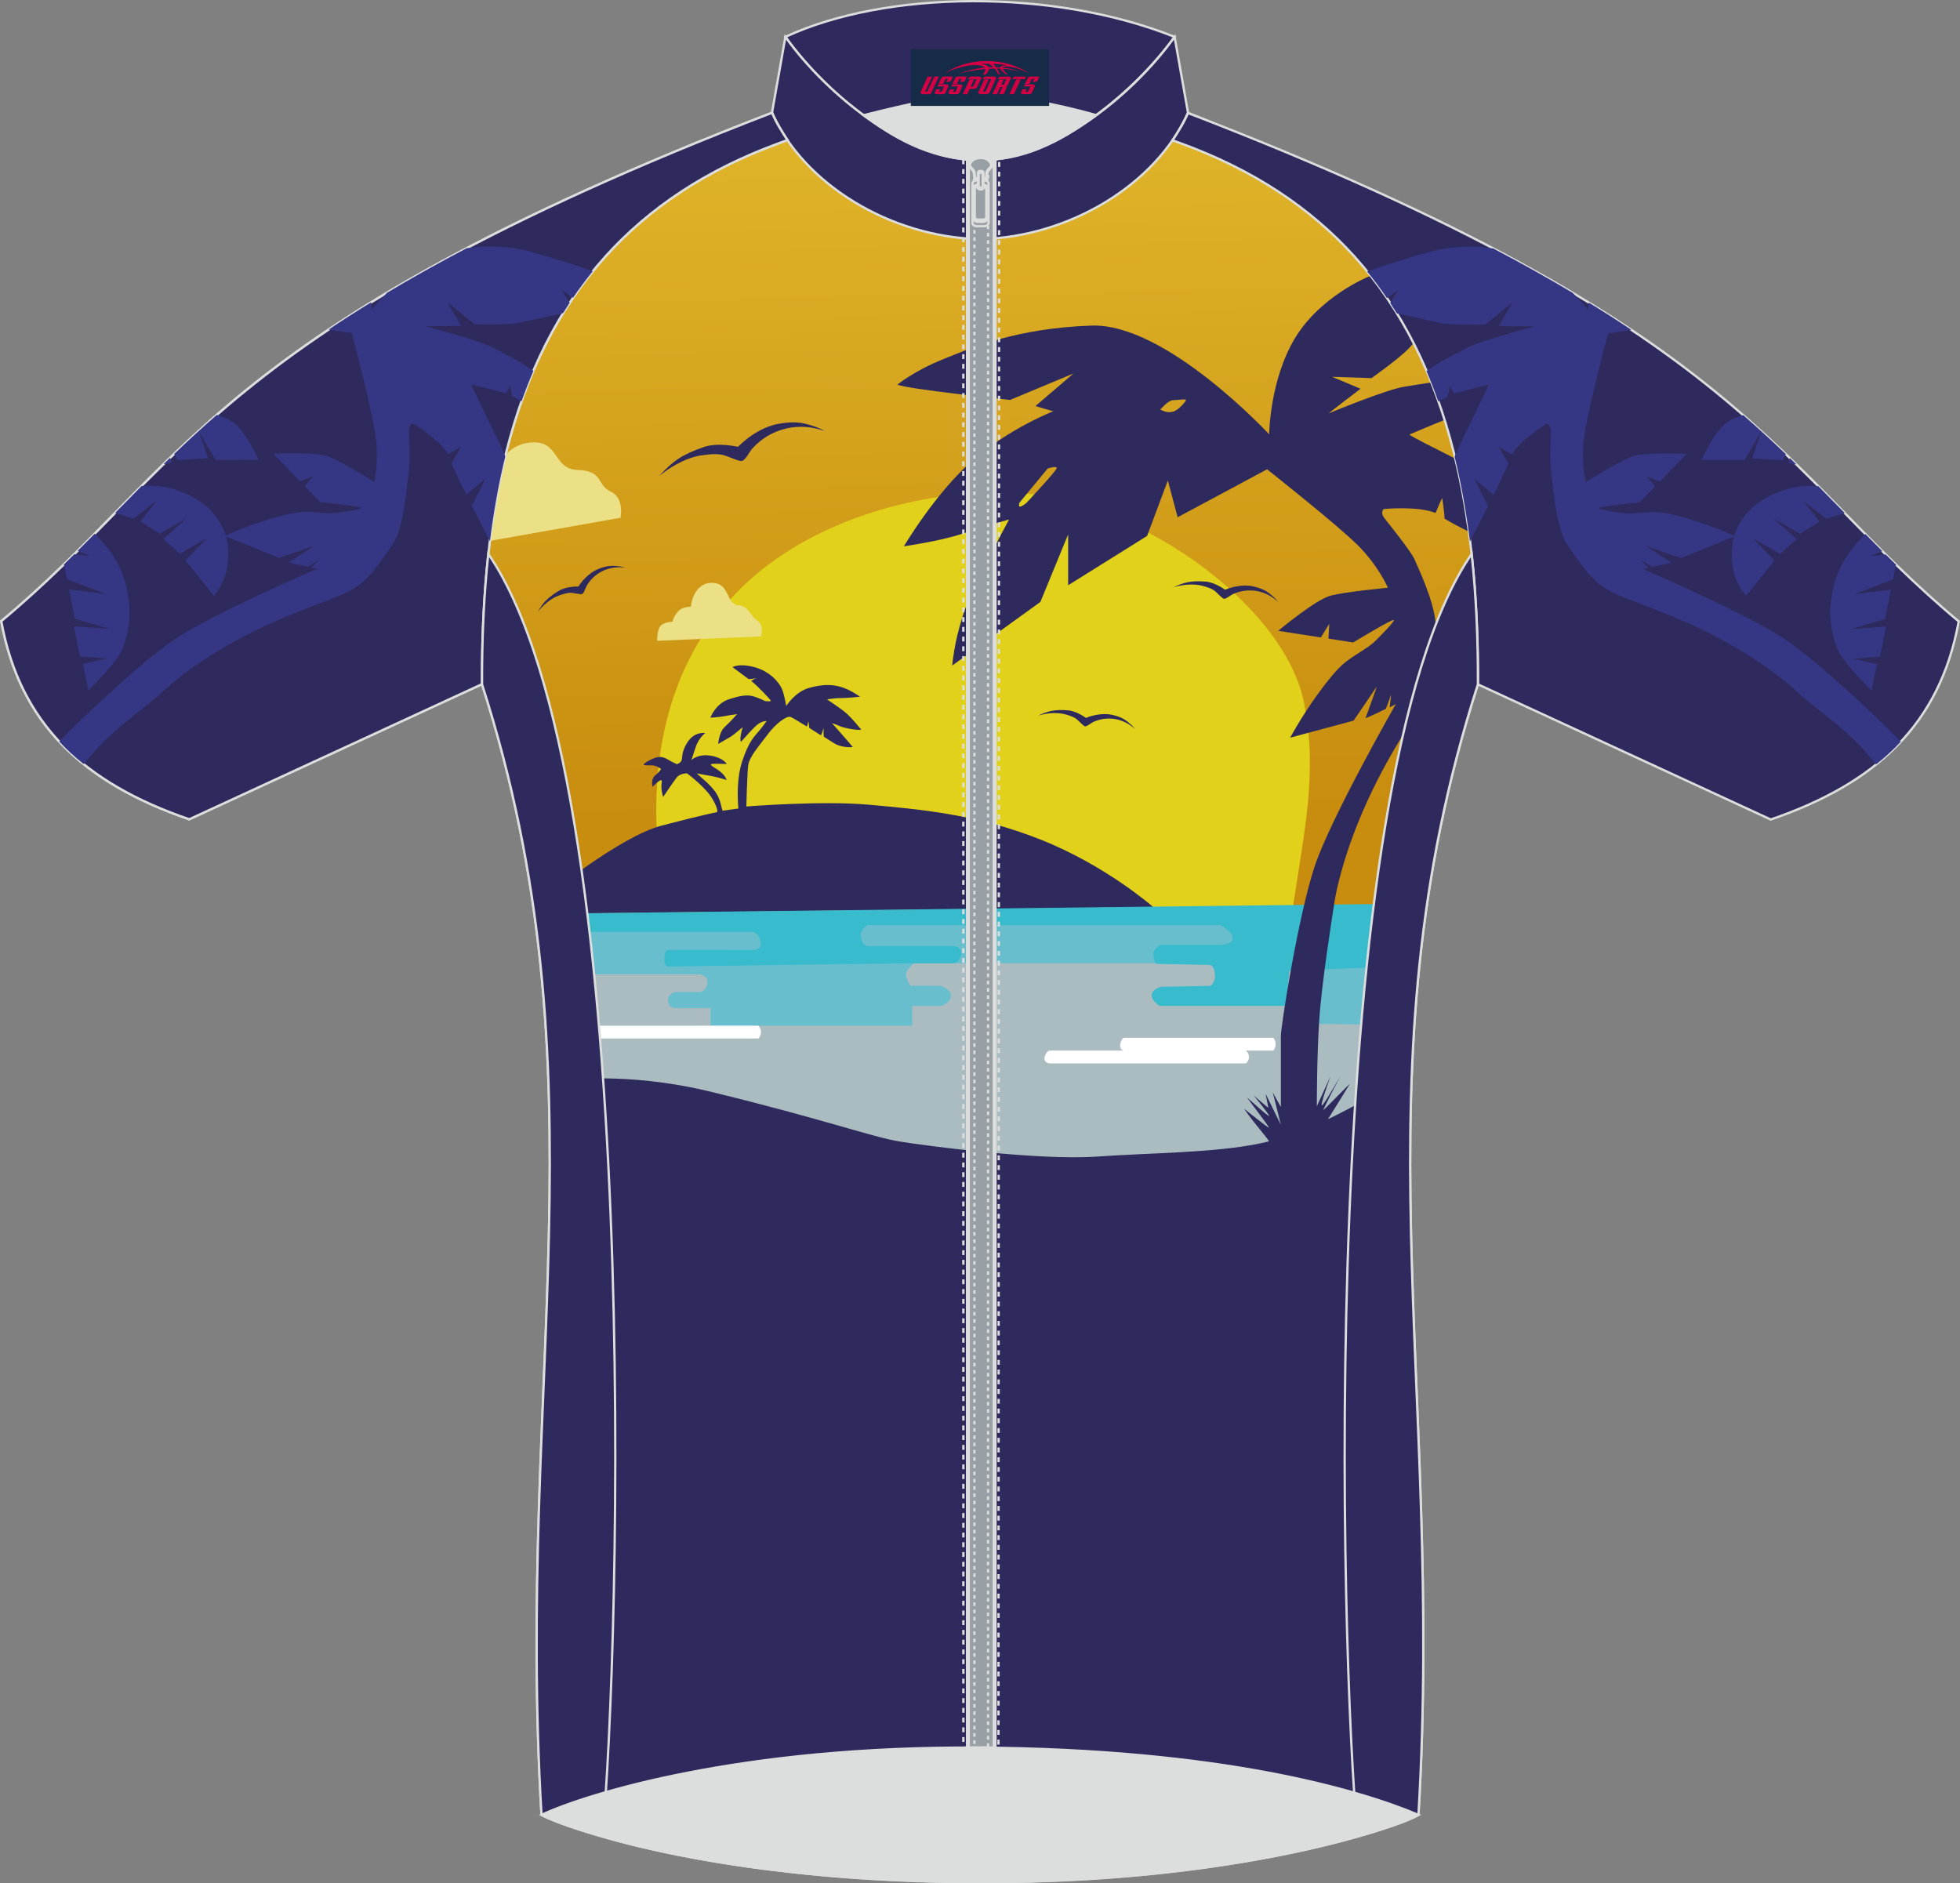 <?xml version="1.0" encoding="utf-8"?>
<!-- Generator: Adobe Illustrator 24.0.1, SVG Export Plug-In . SVG Version: 6.00 Build 0)  -->
<svg xmlns="http://www.w3.org/2000/svg" xmlns:xlink="http://www.w3.org/1999/xlink" version="1.1" id="图层_1" x="0px" y="0px" width="340.09px" height="326.82px" viewBox="0 0 340.09 326.82" enable-background="new 0 0 340.09 326.82" xml:space="preserve">
<rect x="0" y="0" width="340.09" height="326.82" fill="#808080" stroke="none"/>
<path fill-rule="evenodd" clip-rule="evenodd" fill="#2E2A5D" stroke="#DCDDDD" stroke-width="0.4" stroke-miterlimit="22.926" d="  M170.04,21.85c-12.32-0.15-24.45-0.68-36.09-2.24c-39.98,14.78-50.6,60.2-50.32,99.1c21.69,67.47,5.85,120.83,10.33,196.22  c6.5,3.12,31.5,11.53,76.08,11.67c45.59,0.21,73.83-10.06,76.08-11.67c4.47-75.4-11.36-128.75,10.33-196.22  c0.29-38.9-10.34-84.32-50.32-99.1C194.48,21.16,182.37,21.69,170.04,21.85z"/>
<g>
	<linearGradient id="SVGID_1_" gradientUnits="userSpaceOnUse" x1="168.033" y1="2.006" x2="170.486" y2="142.521">
		<stop offset="0" style="stop-color:#E3BB2E"/>
		<stop offset="1" style="stop-color:#C88C0E"/>
	</linearGradient>
	<path fill-rule="evenodd" clip-rule="evenodd" fill="url(#SVGID_1_)" d="M246.79,162.97H93.28c-1.73-14.31-4.72-28.92-9.65-44.27   c-0.29-38.9,10.34-84.32,50.32-99.1c11.64,1.56,23.77,2.09,36.09,2.24c12.33-0.15,24.44-0.68,36.09-2.24   c39.98,14.78,50.6,60.2,50.32,99.1C251.51,134.05,248.52,148.67,246.79,162.97z"/>
	<path fill-rule="evenodd" clip-rule="evenodd" fill="#EBE085" d="M85.05,93.85l22.61-4c0,0,0.74-3.44-1.71-4.56   c-2.44-1.12-1.2-3.59-5.68-3.73c-4.48-0.14-3.09-5.31-8.35-4.76c-1.98,0.21-3.34,1.13-4.26,2.23   C86.54,83.91,85.68,88.87,85.05,93.85z"/>
	<path fill-rule="evenodd" clip-rule="evenodd" fill="#E1D11A" d="M113.99,144.83c-1.06-19.05,4.83-34.77,17.31-45.24   c11.16-9.36,27.93-14.52,44.04-14.11c20.72,0.52,47.54,18.99,50.96,36.62c2.37,12.22-0.05,22.24-1.93,35.17l-108.52,0.89   L113.99,144.83z"/>
	<path fill-rule="evenodd" clip-rule="evenodd" fill="#2E2A5D" d="M95.08,155.34c0,0,12.47-10.14,19.65-12.05   c7.19-1.9,9.67-2.35,9.67-2.35s0.4-0.29-0.8-2.33c-1.19-2.04-4.39-4.41-4.39-4.41s-1.21-0.03-1.82,0.75   c-0.61,0.78-2.32,3.35-2.32,3.35s-0.47-1.34-0.25-2.53c0.21-1.18-1.57,0.77-1.57,0.77s-0.44-1.26,0.47-2.02   c0.91-0.75,0.97-1.1,0.97-1.1s-0.78-0.6-1.55-0.6c-0.38,0-1.4,0.01-1.47-0.1c0.1-0.32,0.91-0.74,1.45-0.99   c1.06-0.5,1.78-0.51,2.69,0.03c0.91,0.54,1.65,0.85,1.65,0.85s0.7-0.23,0.82-0.71c0.15-0.61-0.01-1.52,1-3.09   c1.28-1.97,3.1-1.6,3.1-1.6s-1.14,0.8-1.69,2.49c-0.55,1.69-0.72,2.19-0.72,2.19s1.14-1.14,3.38-0.75   c2.24,0.39,2.74,1.44,2.74,1.44s-2.22-0.11-2.63,0c-0.42,0.11,0.35,0.53,0.83,0.83c0.47,0.3,1.56,1.06,1.78,1.96   c-1.94-0.68-3.26-0.78-5.19-1.16c1.76,1.58,3.54,2.82,4.14,5.17l0.34,1.31l2.76-0.39c0,0-0.52-4.65,0.66-8.19   c1.18-3.54,2.09-4.27,2.94-5.29c0.85-1.02,1.3-1.71,1.3-1.71s-0.75-0.01-1.51,0.56c-0.76,0.57-2.52,2.59-2.92,3.06   c-0.37-0.4,0.22-2.35,0.28-2.51c0.07-0.16-1.46,1.27-2.23,1.71c-0.78,0.44-2.02,1.17-2.02,1.17s0.13-2.05,1.13-2.95   c1-0.9,2.25-2.35,2.17-2.26c-0.07,0.09-0.78,0.1-1.97,0.34c-1.19,0.25-2.7,0.31-2.7,0.31s0.92-2.42,3.18-3.18   c2.26-0.76,3.38-0.79,4.31-0.52c0.93,0.27,2.01,0.81,2.01,0.81s1.08,0.15,0.99-0.07c-0.09-0.21-2.28-2.57-3.39-3.4   c-0.05-0.04,0.82-0.51,0.86-0.5c0,0-1.23,0.23-1.35,0.14c-1.15-0.86-2.75-2.05-2.75-2.05s1.06-0.72,3.79,0   c2.73,0.72,4.35,2.74,4.79,3.82c0.44,1.09,0.73,2.93,0.73,2.93s1.52-2.47,3.98-3.15c3.55-0.98,5.85-0.53,8.82,1.53   c0,0-2.24,0.25-3.34,0.24c-1.1-0.02-2.38,0.23-2.38,0.23s2.58,1.67,3.53,2.56c0.95,0.89,2.07,2.28,2.4,2.68   c-0.44,0.2-2.98-0.27-3.7-0.6c-0.72-0.33-1.37-0.53-1.37-0.53s3.57,4.04,3.61,4.15c-0.39,0.06-1.65,0.1-2.87-0.45   c-0.33-0.15-1.24-0.77-2.13-1.32c-0.08-0.05-0.08-1.53-0.08-1.53c0-0.01-0.36,1.32-0.46,1.26c-0.7-0.44-1.27-0.8-1.97-1.25   c-0.11-0.07-0.12-1.07-0.19-1.09c-0.08-0.02-0.16,0.89-0.3,0.8c-1.37-0.85-2.54-1.56-2.82-1.65c-0.69-0.22-2.62,1.24-3.94,3.04   c-1.32,1.8-3.21,3.84-3.39,5.41c-0.18,1.58-0.32,7.1-0.32,7.1s13.07-1.06,21.37-0.3c8.3,0.77,18.34,1.53,29.71,6.05   c11.37,4.51,19.53,11.71,19.53,11.71l-107.4,1.18l-0.04-0.3C93.12,157.71,94.15,156.27,95.08,155.34z"/>
	<path fill-rule="evenodd" clip-rule="evenodd" fill="#EBE085" d="M114.02,111.2l18-0.76c0,0,0.69-1.93-0.63-2.77   c-1.33-0.84-1.32-2.48-3.38-2.67c-2.06-0.19-1.31-3.77-4.4-3.86c-3.09-0.09-3.73,3.62-3.7,3.99c0.03,0.37-1.39-0.08-2.31,1.03   c-0.92,1.11-0.87,1.71-0.87,1.71s-1.45,0.06-2.08,0.69C114.02,109.2,114.02,111.2,114.02,111.2z"/>
	<path fill-rule="evenodd" clip-rule="evenodd" fill="#2E2A5D" d="M128.06,77.54c0,0-3.48-0.84-6,0.05c-3.69,1.3-5.3,2.39-7.7,5.04   c0,0,1.58-1.39,3.8-2.46c1.09-0.53,2.33-0.98,3.62-1.16c1.64-0.23,2.3-0.24,3.26-0.14c1.02,0.1,3.2,1.31,3.75,1.11   c0.63-0.22,1.22-1.6,1.92-2.34c3.25-3.41,8.03-4.46,12.46-2.81c-1.17-0.66-2.03-0.91-2.92-1.16c-1.53-0.44-3-0.53-5.3-0.1   c-1.52,0.28-3.11,1.05-4.33,1.86C129.06,76.46,128.06,77.54,128.06,77.54z"/>
	<path fill-rule="evenodd" clip-rule="evenodd" fill="#2E2A5D" d="M100.36,101.78c0,0-2.04-0.07-3.35,0.72   c-1.92,1.15-2.69,1.95-3.73,3.71c0,0,0.72-0.96,1.84-1.82c0.55-0.42,1.19-0.82,1.89-1.06c0.89-0.31,1.26-0.4,1.81-0.46   c0.58-0.06,1.94,0.36,2.23,0.19c0.33-0.2,0.5-1.03,0.81-1.53c1.42-2.28,3.98-3.42,6.65-3.01c-0.73-0.24-1.24-0.27-1.77-0.31   c-0.9-0.07-1.74,0.05-2.98,0.55c-0.82,0.33-1.62,0.95-2.21,1.54C100.79,101.06,100.36,101.78,100.36,101.78z"/>
	<path fill-rule="evenodd" clip-rule="evenodd" fill="#2E2A5D" d="M188.43,124.58c0,0-1.64-1.22-3.17-1.32   c-2.23-0.14-3.32,0.07-5.17,0.93c0,0,1.14-0.38,2.55-0.44c0.69-0.03,1.44,0.01,2.16,0.2c0.91,0.25,1.26,0.39,1.75,0.66   c0.51,0.28,1.39,1.4,1.72,1.43c0.38,0.03,1-0.57,1.53-0.8c2.47-1.07,5.22-0.55,7.18,1.31c-0.47-0.61-0.87-0.93-1.28-1.27   c-0.7-0.57-1.46-0.95-2.77-1.24c-0.86-0.19-1.87-0.14-2.69,0.01C189.19,124.23,188.43,124.58,188.43,124.58z"/>
	<path fill-rule="evenodd" clip-rule="evenodd" fill="#2E2A5D" d="M212.57,102.34c0,0-1.77-1.31-3.42-1.42   c-2.41-0.16-3.58,0.07-5.58,1c0,0,1.23-0.41,2.75-0.48c0.74-0.04,1.56,0.01,2.33,0.22c0.98,0.27,1.36,0.42,1.88,0.71   c0.55,0.31,1.5,1.51,1.86,1.54c0.41,0.03,1.08-0.61,1.65-0.86c2.66-1.15,5.63-0.59,7.74,1.41c-0.5-0.66-0.93-1.01-1.38-1.37   c-0.76-0.62-1.58-1.02-2.98-1.34c-0.93-0.21-2.02-0.16-2.91,0.01C213.4,101.97,212.57,102.34,212.57,102.34z"/>
	<path fill-rule="evenodd" clip-rule="evenodd" fill="#2E2A5D" d="M94.99,183.59h150.09c-1.95,41.12,3.99,81.39,1.03,131.34   c-2.25,1.61-30.49,11.88-76.08,11.67c-44.57-0.14-69.57-8.56-76.08-11.67C90.99,264.98,96.94,224.71,94.99,183.59z"/>
	<path fill-rule="evenodd" clip-rule="evenodd" fill="#ABBCC0" d="M95.16,187.68c5.8-0.74,15.95-1.2,28.17,1.77   c19.31,4.7,28.1,7.88,32.72,8.63c4.62,0.76,24.13,3.31,34.1,2.63c9.97-0.68,20.22-0.65,28.18-2.23c7.96-1.58,15.69-6.12,18.36-7.51   c1.95-1.02,6.18-3.83,8.3-5.26c0.31-7.53,0.88-15.09,1.8-22.74c-6.64-0.03-127.28,1.87-153.33,1.45   C94.36,172.24,94.89,179.97,95.16,187.68z"/>
	<path fill-rule="evenodd" clip-rule="evenodd" fill="#69BECD" d="M93.95,169.09h25.99h1.53c0,0,1.29,0.24,1.29,1.29   c0,1.05-0.75,1.75-1.39,1.75c-0.64,0-4.11,0-4.11,0s-1.34,0.25-1.34,1.34c0,1.09,0.55,1.46,1.26,1.46c0.71,0,6.11,0,6.11,0v3.07   h34.99v-3.44h5.08c0,0,1.66-0.59,1.66-1.82c0-1.23-1.98-1.69-1.98-1.69h-5.06c0,0-0.75-1.15-0.78-1.95   c-0.02-0.8,1.41-1.94,1.41-1.94h64.89l2.73,10.47l19.17,0.33c0.39-6,0.97-12.02,1.79-18.11c-18.86-0.93-57.22-2.64-57.22-1.2   c0,1.62-74.98,1.6-97.04,1.55C93.33,163.17,93.66,166.14,93.95,169.09z"/>
	<path fill-rule="evenodd" clip-rule="evenodd" fill="#38BBCD" d="M92.71,158.57l154.91-1.8c-0.52,3.54-0.96,7.07-1.32,10.57   l-3.83,0.37l-18.76,0.73l-0.54,6.11h-21.97c0,0-3.24-2.08,0.24-3.32l8.6-0.15c0,0,0.78-0.57,0.78-1.65c0-1.08-0.4-1.98-0.9-1.98   c-0.5,0-9.3-0.19-9.3-0.19s-0.5-0.57-0.5-1.68c0-1.11,1.39-1.64,1.39-1.64h10.26c0,0,2.11,0.02,2.11-1.12s-2.08-2.28-2.08-2.28   h-61.25c0,0-1.19,0.68-1.19,1.65c0,0.97,0.43,1.98,1.24,1.98c0.81,0,14.91,0,14.91,0s1.26,0.12,1.26,1.26c0,1.14-1.1,1.72-1.1,1.72   h-7.9l-41.58,0.57c0,0-0.9,0.17-0.9-0.99c0-1.16,0.06-1.86,0.74-1.89c0.68-0.03,12.93,0,12.93,0h1.39c0,0,1.66,0.13,1.66-1.02   c0-1.14-0.84-2.11-1.49-2.11c-0.65,0-33.56,0-33.56,0h-3.83C93,160.67,92.86,159.62,92.71,158.57z"/>
	<path fill-rule="evenodd" clip-rule="evenodd" fill="#2E2A5D" d="M219.18,196.7c-2.81-3.42-3.29-4.29-3.29-4.29   s4.29,3.46,4.29,3.25s-3.98-5.37-3.77-5.19c0.22,0.17,3.94,3.59,3.81,3.16c-0.13-0.43-2.69-3.55-2.69-3.55s2.55,2.23,2.55,2.15   c0-0.09-0.55-2.57-0.44-2.36c0.11,0.21,2.61,5.32,2.61,5.32l-1.4-5.61l1.4,2.52c0,0,0-10.53,0-12.32c0-1.79,3.05-21.07,5.89-29.52   c2.84-8.46,14.06-28.09,14.06-28.09l-1.07,0.59l0.26-2.21l-0.92,2.45c0,0-2.74,1.37-3.54,1.63c0.15-0.48,2-5.38,1.93-5.45   c-0.02,0.07-3.99,5.87-3.99,5.87l-11.01,2.96c0,0,1.29-2.37,2.97-4.92c1.68-2.55,4.39-6.24,6.12-7.77   c1.73-1.52,4.43-2.84,5.61-4.02c1.18-1.18,3.48-3.48,3.27-3.71c-0.21-0.23-7.04,3.9-7.04,3.9l-4.29-0.67l0.15-2.56l-1.46,2.36   l-7.4-1.15c0,0,6.47-5.44,9.14-6.12s9.89-1.36,9.89-1.36s-1.59-3.74-5.19-7.34c-3.6-3.6-15.77-13.21-15.77-13.21l-15.52,8.32   l-1.7-6.38L199.04,93l-13.7,8.56v-8.83l-4.82,11.73l-15.29,11.03c0,0,0.48-7.03,4.17-14.35c3.69-7.32,5.69-11,5.69-11   s-4.49,1.3-8.34,2.55c-3.84,1.25-9.91,2.11-9.91,2.11s5.45-9.23,11.89-14.87c6.44-5.63,14.03-8.56,14.03-8.56l-3.1-0.9l6.61-5.66   l-11,4.59c0,0-18.26-1.93-19.55-2.66c0,0,2.84-2.36,8.01-4.44c5.16-2.08,12.74-5.35,25.67-5.8c12.93-0.45,30.82,18.87,30.82,18.87   s0.07-9.31,4.45-16.64c4.38-7.32,12.74-10.7,12.74-10.7s0.83-0.34,2.26-0.89c2.35,3.71,4.4,7.63,6.19,11.72   c-0.65,0.75-1.12,1.28-1.3,1.48c-1.69,1.83-6.59,5.28-6.59,5.28l-6.83-0.23l4.94,2.07c0,0-5.88,4.46-5.48,4.26   c0.41-0.2,10.02-4.13,13-4.6c0.63-0.1,3.29-0.55,5.16-0.81c0.75,2.14,1.43,4.31,2.06,6.51c-1.1,0.39-6.25,2.57-6.25,2.58   c0.08,0.25,4.2,2.29,7.98,4.21c0.94,4.17,1.69,8.4,2.27,12.64c-1.72-0.87-3.23-1.66-4.17-2.26c-0.01-1-0.4-3.56-0.4-3.56   c-0.05-0.01-0.78,1.69-1.16,2.59c-3.02-1.26-8.99-0.69-8.99-0.69s-0.7,0.56,0.16,1.64c0.86,1.08,4.66,5.85,5.16,7.05   c0.5,1.19,3.5,7.34,3.7,11.4c0.2,4.06,0.6,8.77,0.47,9.11c-0.14,0.34-6.03,9.62-8.26,13.54c-2.24,3.93-4.54,8.59-6.38,13.46   c-1.84,4.88-2.98,9.31-3.41,12.08c-0.43,2.76-2.24,14.23-2.64,20.53c-0.41,6.3-0.41,14.83-0.41,14.83l2.39-5.23   c0,0-2.15,5.86-1.39,4.99c0.76-0.87,3.12-5.06,3.12-5.06s-3.19,6.07-2.95,5.93c0.24-0.14,4.65-4.72,4.51-4.44   c-0.14,0.28-3.75,6.06-3.75,6.06l2.07,3l-11.53,3.6C218.95,198.52,222.57,200.82,219.18,196.7L219.18,196.7z M201.32,71.08   c0.85,0.39,1.35,0.57,2.23,0.35c0.89-0.21,2.16-1.7,2.23-1.99c0.07-0.28-1.38,0-2.23,0C202.7,69.45,201.32,71.08,201.32,71.08   L201.32,71.08z M176.88,87.25c-0.46,1.49,1.24,0,1.24,0s5.05-5.41,5.22-5.96c0.17-0.55-1.54,0-1.54,0L176.88,87.25z"/>
	<path fill-rule="evenodd" clip-rule="evenodd" fill="#FFFFFF" d="M220.93,182.31h-4.76c0,0,0.54,0.38,0.54,1.11   s-0.54,1.11-0.54,1.11h-29.23h-4.93c0,0-0.79-0.18-0.79-0.83c0-0.65,0.57-1.39,0.87-1.39h12.86c-0.02-0.01-0.6-0.19-0.6-0.83   c0-0.65,0.43-1.39,0.66-1.39c0.22,0,11.7,0,11.7,0h13.34h0.88c0,0,0.41,0.38,0.41,1.11C221.33,181.92,220.93,182.31,220.93,182.31z   "/>
	<path fill-rule="evenodd" clip-rule="evenodd" fill="#FFFFFF" d="M131.59,180.21H107.2h-4.11c0,0-0.66-0.46-0.66-1.11   c0-0.65,0.48-1.11,0.72-1.11s12.83,0,12.83,0h14.64h0.97c0,0,0.45,0.38,0.45,1.11C132.04,179.83,131.59,180.21,131.59,180.21z"/>
</g>
<path fill-rule="evenodd" clip-rule="evenodd" fill="#2E2A5D" stroke="#DCDDDD" stroke-width="0.4" stroke-miterlimit="22.926" d="  M136.28,6.4c17.41-8.1,46.45-8.43,67.53,0c-7.31,10.07-21.51,21.72-33.76,21.34C158.01,28.06,143.93,17.07,136.28,6.4z"/>
<path fill-rule="evenodd" clip-rule="evenodd" fill="#2E2A5D" stroke="#DCDDDD" stroke-width="0.4" stroke-miterlimit="22.926" d="  M203.81,6.4c-7.41,10.38-21.76,21.75-33.76,21.34v13.77c15.55-0.37,30.55-9.52,36.09-21.94L203.81,6.4z"/>
<path fill-rule="evenodd" clip-rule="evenodd" fill="#2E2A5D" stroke="#DCDDDD" stroke-width="0.4" stroke-miterlimit="22.926" d="  M136.28,6.4c7.41,10.38,21.76,21.75,33.76,21.34v13.77c-15.55-0.37-30.55-9.52-36.09-21.94L136.28,6.4z"/>
<path fill-rule="evenodd" clip-rule="evenodd" fill="#DCDDDD" stroke="#DCDDDD" stroke-width="0.4" stroke-miterlimit="22.926" d="  M149.83,20c7.96-2.02,14.44-3.35,20.45-4.01c5.16,0.81,12.51,1.85,19.9,3.99c-6.67,4.98-12.97,7.88-20.13,7.76  C160.98,27.81,154.17,23.15,149.83,20z"/>
<path fill-rule="evenodd" clip-rule="evenodd" fill="#2E2A5D" stroke="#DCDDDD" stroke-width="0.4" stroke-miterlimit="22.926" d="  M206.13,19.61c-0.7,1.69-1.74,3.31-2.67,4.74c0.22,0.08,1.29,0.47,1.5,0.55c12.44,4.54,22.36,11.1,30.07,19.63  c8.16,9.06,13.79,20.33,17.22,33.97c2.81,11.16,4.15,23.91,4.2,38.32c0,0.1,0,1.85,0,1.94l50.8,23.45  c18.4-6.31,29.36-16.59,32.62-34.38C308.32,81.56,303.03,56.93,206.13,19.61z"/>
<g>
	<path fill-rule="evenodd" clip-rule="evenodd" fill="#353784" d="M329.8,128.72c-1.69-1.93-13.52-13.3-19.83-17.62   c-6.54-4.48-25-12.41-25-12.41l1.07-0.15l-1.37-1.43l1.96,1.25c0,0,2.67-0.49,3.38-0.73c-0.36-0.26-4.3-2.75-4.29-2.83   c0.05,0.04,5.97,2.03,5.97,2.03l9.4-3.79c0,0-2.18-1-4.74-1.9c-2.56-0.91-6.45-2.08-8.49-2.24c-2.04-0.16-4.67,0.36-6.13,0.15   c-1.47-0.21-4.33-0.6-4.3-0.88c0.03-0.28,7.08-1,7.08-1l2.68-2.77l-1.48-1.73l2.3,0.89l4.63-4.78c0,0-7.51-0.4-9.76,0.55   c-2.25,0.95-7.74,4.32-7.74,4.32s-0.87-3.51-0.25-7.98c0.63-4.47,4.12-17.81,4.12-17.81l4.04-0.63c-2.32-1.55-4.77-3.13-7.37-4.72   c-0.1,0.78-0.15,1.23-0.15,1.23s-0.97-1.26-2.65-2.92c-4.21-2.51-8.78-5.08-13.78-7.7c-5.52-0.88-10.39,0.42-10.39,0.42   s-5.32,1.4-11.49,3.57c1.2,1.48,2.35,3.02,3.43,4.61c1.08-0.78,2.04-1.45,2.04-1.45c-0.01,0.06-0.81,1.14-1.46,2.31   c0.39,0.59,0.77,1.19,1.14,1.79c3.34,0.77,7.2,1.6,7.86,1.72c2.18,0.39,7.49,0.22,7.49,0.22l4.72-3.82l-2.4,4.11   c0,0,6.56,0.02,6.16,0.09c-0.4,0.07-9.32,2.43-11.69,3.69c-0.68,0.36-4.39,2.29-5.33,2.89c-0.58,0.38-1.13,0.75-1.66,1.12   c0.73,1.71,1.41,3.47,2.05,5.27c0.58-0.31,1.13-0.6,1.59-0.84c0.33-1.06,0.39-1.88,0.41-1.85c0.03,0,0.36,0.66,0.7,1.36   c0.38-0.18,5.96-1.58,5.97-1.57c0.13,0.36-4.9,9.99-5.84,12.48c1.13,4.63,2.01,9.53,2.66,14.7c0.71-1.37,1.92-3.71,3.13-6.12   c-0.71-1.39-2.32-4.71-2.35-4.68c0.03-0.02,1.54,1.27,3.31,2.74c1.1-2.19,2.11-4.25,2.58-5.5c-0.52-0.72-1.62-2.74-1.62-2.74   c0.03-0.04,1.46,0.78,2.21,1.22c1.47-2.51,6.01-5.3,6.01-5.3s0.79,0.02,0.76,1.25c-0.03,1.23-0.18,6.64,0.11,7.76   c0.28,1.11,0.69,8.93,2.72,11.92c5.55,8.18,6.1,7.68,14.57,11c1.99,0.78,3.93,1.55,5.2,2.11c3.69,1.59,7.81,3.66,11.73,6.14   c3.92,2.47,7.1,5.01,8.88,6.74c1.78,1.73,7.83,5.85,11.49,10.1c0.56,0.66,1.15,1.36,1.74,2.07   C327.08,131.42,328.5,130.12,329.8,128.72z"/>
	<path fill-rule="evenodd" clip-rule="evenodd" fill="#353784" d="M302.48,72.04c-1.1,0.29-2.04,0.73-2.84,1.29   c-2.28,1.59-4.4,6.49-4.4,6.49l7.46,0.01l2.86-4.87l-1.53,4.59l5.33,0.31l0.51-1.05C307.53,76.57,305.09,74.33,302.48,72.04   L302.48,72.04z M310.55,79.47l-0.22,0.89l1.37,0.22C311.32,80.21,310.94,79.84,310.55,79.47L310.55,79.47z M315.51,84.37   c-1.75-0.11-3.65-0.02-5.47,0.52c-4.62,1.37-6.85,3.84-7.85,5.4c-1,1.56-1.99,3.62-1.64,7.31c0.35,3.69,2.44,5.78,2.44,5.78   l4.9-6.09l-3.69-3.87l4.67,2.71l2.86-2.57l-4.04-3.63l4.63,2.71l3.4-2.11l-2.82-3.64l4.01,3.14l3.18-1   C318.59,87.49,317.07,85.94,315.51,84.37L315.51,84.37z M323.65,92.66c0.98,0.99,1.96,1.99,2.96,2.98l-2.14,0.89l2.72-0.31   c0.6,0.59,1.2,1.18,1.8,1.77l-0.52,2.55l-6.77,2.57l6.39-0.78l-0.99,5.08l-6.06,1.78l6.22-0.47l-1.05,5.23l-4.69,0.36l4.15,0.94   l-0.93,4.58c0,0-5.19-4.99-6.07-7.54c-0.87-2.56-1.63-5.84-0.5-10.53c1.12-4.69,4.06-7.59,5.03-8.65   C323.33,92.97,323.48,92.82,323.65,92.66z"/>
</g>
<path fill-rule="evenodd" clip-rule="evenodd" fill="#2E2A5D" stroke="#DCDDDD" stroke-width="0.4" stroke-miterlimit="22.926" d="  M133.96,19.57c0.7,1.69,1.74,3.31,2.67,4.74c-0.22,0.08-1.29,0.47-1.5,0.55c-12.44,4.54-22.36,11.1-30.07,19.63  c-8.16,9.06-13.79,20.33-17.22,33.97c-2.81,11.16-4.15,23.91-4.2,38.32c0,0.1,0,1.85,0,1.94l-50.8,23.45  c-18.4-6.31-29.36-16.59-32.62-34.38C31.76,81.52,37.05,56.89,133.96,19.57z"/>
<rect x="167.8" y="27.67" fill-rule="evenodd" clip-rule="evenodd" fill="#989FA5" stroke="#DCDDDD" stroke-width="0.4" stroke-miterlimit="22.926" width="4.93" height="275.6"/>
<rect x="168.09" y="27.67" fill-rule="evenodd" clip-rule="evenodd" fill="none" stroke="#DCDDDD" stroke-width="0.4" stroke-miterlimit="22.926" width="4.35" height="275.6"/>
<rect x="169.07" y="27.67" fill-rule="evenodd" clip-rule="evenodd" fill="none" stroke="#DCDDDD" stroke-width="0.4" stroke-miterlimit="22.926" stroke-dasharray="0.63,0.63" width="2.37" height="275.6"/>
<polygon fill-rule="evenodd" clip-rule="evenodd" fill="none" stroke="#DCDDDD" stroke-width="0.4" stroke-miterlimit="22.926" stroke-dasharray="0.845,0.845" points="  167.15,27.66 167.16,303.27 173.25,303.27 173.37,27.7 "/>
<path fill-rule="evenodd" clip-rule="evenodd" fill="#989FA5" stroke="#DCDDDD" stroke-width="0.4" stroke-miterlimit="22.926" d="  M170.14,31.1h-1.09c0,0,0.05-0.15-0.05-1c-0.11-0.85-1.17-1.08-0.85-1.77c0.3-0.65,0.99-1.11,2.01-1.12c1.02,0,1.72,0.47,2.02,1.12  c0.32,0.69-0.75,0.92-0.86,1.77c-0.12,0.84-0.05,1-0.05,1H170.14z"/>
<path fill-rule="evenodd" clip-rule="evenodd" fill="#989FA5" stroke="#DCDDDD" stroke-width="0.4" stroke-miterlimit="22.926" d="  M170.14,30.89h-0.98c0,0,0.05-0.13-0.05-0.9c-0.1-0.76-1.05-0.97-0.76-1.59c0.27-0.58,0.88-0.99,1.79-0.99s1.53,0.41,1.8,0.99  c0.29,0.62-0.67,0.82-0.77,1.59c-0.1,0.75-0.05,0.9-0.05,0.9H170.14z"/>
<path fill-rule="evenodd" clip-rule="evenodd" fill="#989FA5" stroke="#DCDDDD" stroke-width="0.4" stroke-miterlimit="22.926" d="  M169.67,32.05h0.92c0.37,0,0.66,0.21,0.66,0.45v5.55c0,0.24-0.3,0.45-0.66,0.45h-0.92c-0.37,0-0.66-0.2-0.66-0.45V32.5  C169.01,32.25,169.31,32.05,169.67,32.05L169.67,32.05L169.67,32.05z M169.73,32.43c-0.32,0-0.59,0.18-0.59,0.39v4.9  c0,0.22,0.27,0.39,0.59,0.39h0.82c0.32,0,0.59-0.18,0.59-0.39v-4.9c0-0.22-0.27-0.39-0.59-0.39H169.73L169.73,32.43L169.73,32.43z   M169.56,31.28c-0.46,0-0.82,0.25-0.82,0.56v6.86c0,0.3,0.37,0.56,0.82,0.56l1.15,0c0.46,0,0.82-0.25,0.82-0.56v-6.86  c0-0.3-0.37-0.56-0.82-0.56L169.56,31.28z"/>
<path fill-rule="evenodd" clip-rule="evenodd" fill="#989FA5" stroke="#DCDDDD" stroke-width="0.4" stroke-miterlimit="22.926" d="  M170.05,29.98h0.23c0.13,0,0.24,0.11,0.24,0.24v2.09c0,0.13-0.11,0.24-0.24,0.24l-0.23,0c-0.13,0-0.24-0.11-0.24-0.24v-2.09  C169.81,30.09,169.92,29.98,170.05,29.98L170.05,29.98L170.05,29.98z M170.03,29.83c-0.16,0-0.3,0.12-0.3,0.27v2.34  c0,0.14,0.13,0.27,0.3,0.27l0.28,0c0.16,0,0.3-0.12,0.3-0.27V30.1c0-0.14-0.13-0.27-0.3-0.27L170.03,29.83L170.03,29.83  L170.03,29.83z M170.01,29.67c-0.18,0-0.32,0.13-0.32,0.3v2.6c0,0.16,0.14,0.3,0.32,0.3h0.31c0.18,0,0.32-0.13,0.32-0.3v-2.6  c0-0.16-0.14-0.3-0.32-0.3H170.01z"/>

<path fill-rule="evenodd" clip-rule="evenodd" fill="#2E2A5D" stroke="#DCDDDD" stroke-width="0.4" stroke-miterlimit="22.926" d="  M133.96,19.57c0.7,1.69,1.74,3.31,2.67,4.74c-0.22,0.08-1.29,0.47-1.5,0.55c-12.44,4.54-22.36,11.1-30.07,19.63  c-8.16,9.06-13.79,20.33-17.22,33.97c-2.81,11.16-4.15,23.91-4.2,38.32c0,0.1,0,1.85,0,1.94l-50.8,23.45  c-18.4-6.31-29.36-16.59-32.62-34.38C31.76,81.53,37.05,56.9,133.96,19.57z"/>
<g>
	<path fill-rule="evenodd" clip-rule="evenodd" fill="#353784" d="M10.29,128.69c1.69-1.93,13.52-13.3,19.83-17.62   c6.54-4.48,25-12.41,25-12.41l-1.07-0.15l1.37-1.43l-1.96,1.25c0,0-2.67-0.49-3.38-0.73c0.36-0.26,4.3-2.75,4.29-2.83   c-0.05,0.04-5.97,2.03-5.97,2.03L38.98,93c0,0,2.18-1,4.74-1.9c2.56-0.91,6.45-2.08,8.49-2.24c2.04-0.16,4.67,0.36,6.13,0.15   c1.47-0.21,4.33-0.6,4.3-0.88c-0.03-0.28-7.08-1-7.08-1l-2.68-2.77l1.48-1.73l-2.3,0.89l-4.63-4.78c0,0,7.51-0.4,9.76,0.55   c2.25,0.95,7.74,4.32,7.74,4.32s0.87-3.51,0.25-7.98c-0.63-4.47-4.12-17.81-4.12-17.81l-4.04-0.63c2.32-1.55,4.77-3.13,7.37-4.72   c0.1,0.78,0.15,1.23,0.15,1.23s0.97-1.26,2.65-2.92c4.21-2.51,8.78-5.08,13.78-7.7c5.52-0.88,10.39,0.42,10.39,0.42   s5.32,1.4,11.49,3.57c-1.2,1.48-2.35,3.02-3.43,4.61c-1.08-0.78-2.04-1.45-2.04-1.45c0.01,0.06,0.81,1.14,1.46,2.31   c-0.39,0.59-0.77,1.19-1.14,1.79c-3.34,0.77-7.2,1.6-7.86,1.72c-2.18,0.39-7.49,0.22-7.49,0.22l-4.72-3.82l2.4,4.11   c0,0-6.56,0.02-6.16,0.09c0.4,0.07,9.32,2.43,11.69,3.69c0.68,0.36,4.39,2.29,5.33,2.89c0.58,0.38,1.13,0.75,1.66,1.12   c-0.73,1.71-1.41,3.47-2.05,5.27c-0.58-0.31-1.13-0.6-1.59-0.84c-0.33-1.06-0.39-1.88-0.41-1.85c-0.03,0-0.36,0.66-0.7,1.36   c-0.38-0.18-5.96-1.58-5.97-1.57c-0.13,0.36,4.9,9.99,5.84,12.48c-1.13,4.63-2.01,9.53-2.66,14.7c-0.71-1.37-1.92-3.71-3.13-6.12   c0.71-1.39,2.32-4.71,2.35-4.68c-0.03-0.02-1.54,1.27-3.31,2.74c-1.1-2.19-2.11-4.25-2.58-5.5c0.52-0.72,1.62-2.74,1.62-2.74   c-0.03-0.04-1.46,0.78-2.21,1.21c-1.47-2.51-6.01-5.3-6.01-5.3s-0.79,0.02-0.76,1.25c0.03,1.23,0.18,6.64-0.11,7.76   c-0.28,1.11-0.69,8.93-2.72,11.92c-5.55,8.18-6.1,7.68-14.57,11c-1.99,0.78-3.93,1.55-5.2,2.11c-3.69,1.59-7.81,3.66-11.73,6.14   c-3.92,2.47-7.1,5.01-8.88,6.74c-1.78,1.73-7.83,5.85-11.49,10.1c-0.56,0.66-1.15,1.36-1.74,2.07   C13,131.39,11.59,130.08,10.29,128.69z"/>
	<path fill-rule="evenodd" clip-rule="evenodd" fill="#353784" d="M37.61,72.01c1.1,0.29,2.04,0.73,2.84,1.29   c2.28,1.59,4.4,6.49,4.4,6.49L37.4,79.8l-2.86-4.87l1.53,4.59l-5.33,0.31l-0.51-1.05C32.55,76.54,34.99,74.29,37.61,72.01   L37.61,72.01z M29.53,79.43l0.22,0.89l-1.37,0.22C28.77,80.18,29.15,79.8,29.53,79.43L29.53,79.43z M24.57,84.34   c1.75-0.11,3.65-0.02,5.47,0.52c4.63,1.37,6.85,3.84,7.85,5.4c1,1.56,1.99,3.62,1.64,7.31c-0.35,3.69-2.44,5.78-2.44,5.78   l-4.9-6.09l3.69-3.87l-4.67,2.71l-2.86-2.57l4.04-3.63l-4.63,2.71l-3.4-2.11l2.82-3.64L23.17,90l-3.18-1   C21.5,87.46,23.02,85.9,24.57,84.34L24.57,84.34z M16.43,92.62c-0.98,0.99-1.96,1.99-2.96,2.98l2.14,0.89l-2.72-0.31   c-0.6,0.59-1.2,1.18-1.8,1.77l0.52,2.55l6.77,2.57l-6.39-0.78l0.99,5.08l6.06,1.78l-6.22-0.47l1.05,5.23l4.69,0.36l-4.15,0.94   l0.93,4.58c0,0,5.19-4.99,6.07-7.54c0.87-2.56,1.63-5.84,0.5-10.53c-1.12-4.69-4.06-7.59-5.03-8.65   C16.76,92.93,16.61,92.79,16.43,92.62z"/>
</g>
<path fill-rule="evenodd" clip-rule="evenodd" fill="#2E2A5D" stroke="#DCDDDD" stroke-width="0.4" stroke-miterlimit="22.926" d="  M104.52,318.62c-3-0.78-5.55-1.62-7.4-2.31c-1.85-0.69-2.98-1.23-3.16-1.38c-4.47-75.4,11.36-128.7-10.32-196.18  c-0.03-7.75,0.3-15.33,1.09-22.62C111.94,135.7,107.49,287.8,104.52,318.62z"/>
<path fill-rule="evenodd" clip-rule="evenodd" fill="#2E2A5D" stroke="#DCDDDD" stroke-width="0.4" stroke-miterlimit="22.926" d="  M235.56,318.62c3-0.78,5.55-1.62,7.4-2.31c1.85-0.69,2.98-1.23,3.16-1.38c4.47-75.4-11.36-128.7,10.32-196.18  c0.03-7.75-0.3-15.33-1.09-22.62C228.15,135.7,232.59,287.8,235.56,318.62z"/>
<path fill-rule="evenodd" clip-rule="evenodd" fill="#DCDDDD" stroke="#DCDDDD" stroke-width="0.4" stroke-miterlimit="22.926" d="  M170.04,303.27c41.59,0.3,65.47,7.2,76.08,11.67c-8.01,3.76-34.21,11.59-76.08,11.67c-41.87,0.07-69.1-8.26-76.08-11.67  C101.81,311.29,128.46,302.96,170.04,303.27z"/>
<g id="tag_logo">
	<rect y="8.56" fill="#162B48" width="24" height="9.818" x="158.04"/>
	<g>
		<path fill="#D30044" d="M174,11.75l0.005-0.011c0.131-0.311,1.085-0.262,2.351,0.071c0.715,0.24,1.44,0.54,2.193,0.9    c-0.218-0.147-0.447-0.289-0.682-0.42l0.011,0.005l-0.011-0.005c-1.478-0.845-3.218-1.418-5.1-1.62    c-1.282-0.115-1.658-0.082-2.411-0.055c-2.449,0.142-4.68,0.905-6.458,2.095c1.26-0.638,2.722-1.075,4.195-1.336    c1.467-0.18,2.476-0.033,2.771,0.344c-1.691,0.175-3.469,0.633-4.555,1.075c1.156-0.338,2.967-0.665,4.647-0.813    c0.016,0.251-0.115,0.567-0.415,0.96h0.475c0.376-0.382,0.584-0.725,0.595-1.004c0.333-0.022,0.66-0.033,0.971-0.033    C172.83,12.19,173.04,12.54,173.24,12.93h0.262c-0.125-0.344-0.295-0.687-0.518-1.036c0.207,0,0.393,0.005,0.567,0.011    c0.104,0.267,0.496,0.66,1.058,1.025h0.245c-0.442-0.365-0.753-0.753-0.835-1.004c1.047,0.065,1.696,0.224,2.885,0.513    C175.82,12.01,175.08,11.84,174,11.75z M171.56,11.66c-0.164-0.295-0.655-0.485-1.402-0.551    c0.464-0.033,0.922-0.055,1.364-0.055c0.311,0.147,0.589,0.344,0.84,0.589C172.1,11.64,171.83,11.65,171.56,11.66z M173.54,11.71c-0.224-0.016-0.458-0.027-0.715-0.044c-0.147-0.202-0.311-0.398-0.502-0.6c0.082,0,0.164,0.005,0.24,0.011    c0.72,0.033,1.429,0.125,2.138,0.273C174.03,11.31,173.65,11.47,173.54,11.71z"/>
		<path fill="#D30044" d="M160.96,13.29L159.79,15.84C159.61,16.21,159.88,16.35,160.36,16.35l0.873,0.005    c0.115,0,0.251-0.049,0.327-0.175l1.342-2.891H162.12L160.9,15.92H160.73c-0.147,0-0.185-0.033-0.147-0.125l1.156-2.504H160.96L160.96,13.29z M162.82,14.64h1.271c0.36,0,0.584,0.125,0.442,0.425L164.06,16.1C163.96,16.32,163.69,16.35,163.46,16.35H162.54c-0.267,0-0.442-0.136-0.349-0.333l0.235-0.513h0.742L162.99,15.88C162.97,15.93,163.01,15.94,163.07,15.94h0.18    c0.082,0,0.125-0.016,0.147-0.071l0.376-0.813c0.011-0.022,0.011-0.044-0.055-0.044H162.65L162.82,14.64L162.82,14.64z M163.64,14.57h-0.78l0.475-1.025c0.098-0.218,0.338-0.256,0.578-0.256H165.36L164.97,14.13L164.19,14.25l0.262-0.562H164.16c-0.082,0-0.12,0.016-0.147,0.071L163.64,14.57L163.64,14.57z M165.23,14.64L165.06,15.01h1.069c0.06,0,0.06,0.016,0.049,0.044    L165.8,15.87C165.78,15.92,165.74,15.94,165.66,15.94H165.48c-0.055,0-0.104-0.011-0.082-0.06l0.175-0.376H164.83L164.6,16.02C164.5,16.21,164.68,16.35,164.95,16.35h0.916c0.24,0,0.502-0.033,0.605-0.251l0.475-1.031c0.142-0.3-0.082-0.425-0.442-0.425H165.23L165.23,14.64z M166.04,14.57l0.371-0.818c0.022-0.055,0.06-0.071,0.147-0.071h0.295L166.59,14.24l0.791-0.115l0.387-0.845H166.32c-0.24,0-0.48,0.038-0.578,0.256L165.27,14.57L166.04,14.57L166.04,14.57z M168.44,15.03h0.278c0.087,0,0.153-0.022,0.202-0.115    l0.496-1.075c0.033-0.076-0.011-0.12-0.125-0.12H167.89l0.431-0.431h1.522c0.355,0,0.485,0.153,0.393,0.355l-0.676,1.445    c-0.06,0.125-0.175,0.333-0.644,0.327l-0.649-0.005L167.83,16.35H167.05l1.178-2.558h0.785L168.44,15.03L168.44,15.03z     M171.03,15.84c-0.022,0.049-0.06,0.076-0.142,0.076h-0.191c-0.082,0-0.109-0.027-0.082-0.076l0.944-2.051h-0.785l-0.987,2.138    c-0.125,0.273,0.115,0.415,0.453,0.415h0.72c0.327,0,0.649-0.071,0.769-0.322l1.085-2.384c0.093-0.202-0.06-0.355-0.415-0.355    h-1.533l-0.431,0.431h1.38c0.115,0,0.164,0.033,0.131,0.104L171.03,15.84L171.03,15.84z M173.75,14.71h0.278    c0.087,0,0.158-0.022,0.202-0.115l0.344-0.753c0.033-0.076-0.011-0.12-0.125-0.12h-1.402l0.425-0.431h1.527    c0.355,0,0.485,0.153,0.393,0.355l-0.529,1.124c-0.044,0.093-0.147,0.18-0.393,0.18c0.224,0.011,0.256,0.158,0.175,0.327    l-0.496,1.075h-0.785l0.54-1.167c0.022-0.055-0.005-0.087-0.104-0.087h-0.235L172.98,16.35h-0.785l1.178-2.558h0.785L173.75,14.71L173.75,14.71z M176.32,13.8L175.14,16.35h0.785l1.184-2.558H176.32L176.32,13.8z M177.83,13.73l0.202-0.431h-2.1l-0.295,0.431    H177.83L177.83,13.73z M177.81,14.64h1.271c0.36,0,0.584,0.125,0.442,0.425l-0.475,1.031c-0.104,0.218-0.371,0.251-0.605,0.251    h-0.916c-0.267,0-0.442-0.136-0.349-0.333l0.235-0.513h0.742L177.98,15.88c-0.022,0.049,0.022,0.06,0.082,0.06h0.18    c0.082,0,0.125-0.016,0.147-0.071l0.376-0.813c0.011-0.022,0.011-0.044-0.049-0.044h-1.069L177.81,14.64L177.81,14.64z     M178.62,14.57H177.84l0.475-1.025c0.098-0.218,0.338-0.256,0.578-0.256h1.451l-0.387,0.845l-0.791,0.115l0.262-0.562h-0.295    c-0.082,0-0.12,0.016-0.147,0.071L178.62,14.57z"/>
	</g>
</g>
</svg>